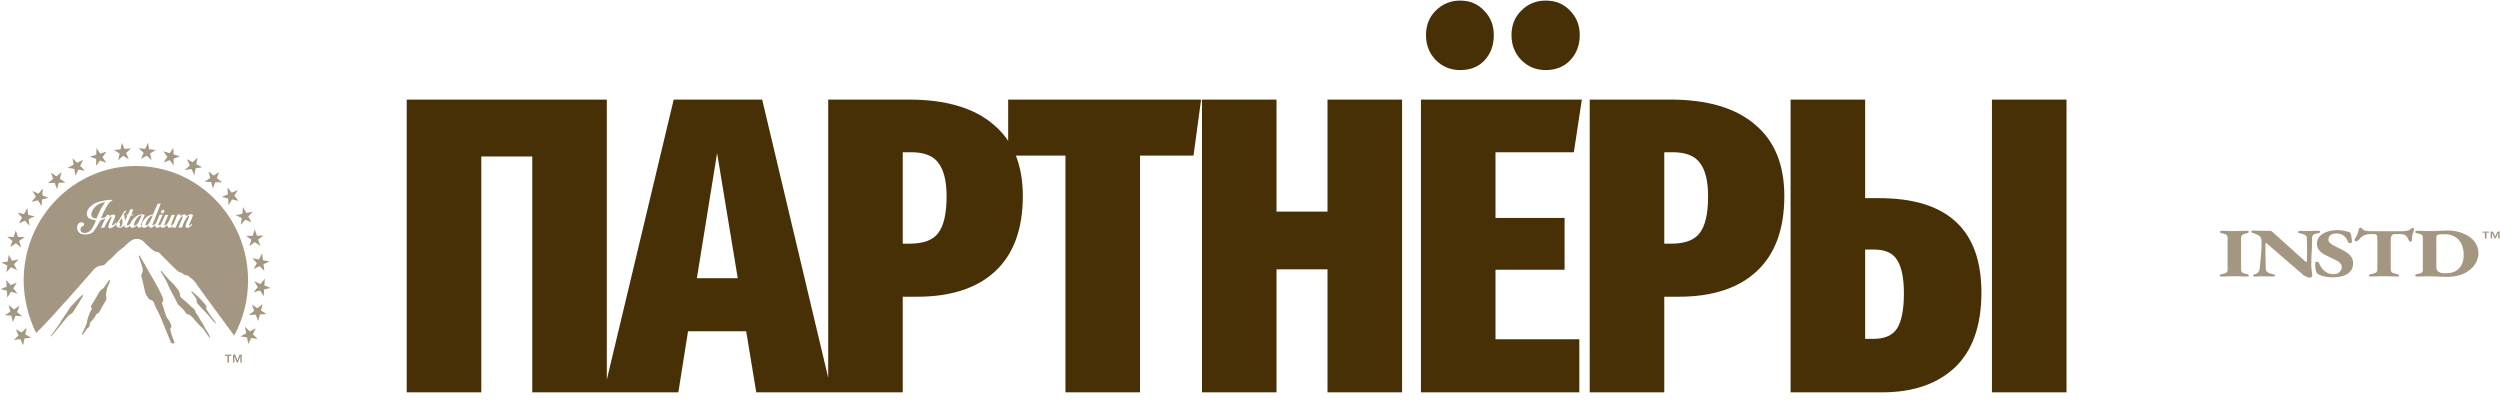 <?xml version="1.0" encoding="UTF-8"?> <svg xmlns="http://www.w3.org/2000/svg" width="546" height="90" viewBox="0 0 546 90" fill="none"><path d="M132.528 21.747V85.689H116.244V34.167H105.111V85.689H88.827V21.747H132.528ZM165.17 85.689L162.962 72.348H150.266L148.15 85.689H131.866L147.138 21.747H166.459L181.639 85.689H165.17ZM152.198 60.756H161.122L156.614 33.431L152.198 60.756ZM198.451 21.747C206.548 21.747 212.712 23.557 216.944 27.175C221.237 30.733 223.384 35.946 223.384 42.816C223.384 50.053 221.36 55.543 217.312 59.284C213.325 62.964 207.652 64.804 200.291 64.804H197.163V85.689H180.879V21.747H198.451ZM198.727 53.212C201.671 53.212 203.726 52.445 204.892 50.912C206.118 49.317 206.732 46.649 206.732 42.908C206.732 39.596 206.149 37.173 204.984 35.639C203.879 34.045 201.886 33.248 199.003 33.248H197.163V53.212H198.727ZM262.32 21.747L260.664 33.983H248.98V85.689H232.695V33.983H220.183V21.747H262.32ZM289.926 85.689V58.824H278.793V85.689H262.509V21.747H278.793V46.22H289.926V21.747H306.21V85.689H289.926ZM345.477 21.747L343.729 33.248H326.616V47.6H341.705V58.916H326.616V74.096H344.925V85.689H310.332V21.747H345.477ZM318.888 0.127C321.035 0.127 322.783 0.863 324.132 2.335C325.543 3.746 326.248 5.524 326.248 7.671C326.248 9.879 325.574 11.719 324.224 13.191C322.875 14.602 321.096 15.307 318.888 15.307C316.803 15.307 315.024 14.571 313.552 13.099C312.141 11.627 311.436 9.818 311.436 7.671C311.436 5.524 312.141 3.746 313.552 2.335C315.024 0.863 316.803 0.127 318.888 0.127ZM337.564 0.127C339.772 0.127 341.551 0.863 342.901 2.335C344.311 3.746 345.017 5.524 345.017 7.671C345.017 9.879 344.311 11.719 342.901 13.191C341.551 14.602 339.772 15.307 337.564 15.307C335.479 15.307 333.7 14.571 332.228 13.099C330.818 11.627 330.112 9.818 330.112 7.671C330.112 5.524 330.818 3.746 332.228 2.335C333.7 0.863 335.479 0.127 337.564 0.127ZM364.766 21.747C372.862 21.747 379.026 23.557 383.258 27.175C387.552 30.733 389.698 35.946 389.698 42.816C389.698 50.053 387.674 55.543 383.626 59.284C379.64 62.964 373.966 64.804 366.606 64.804H363.478V85.689H347.194V21.747H364.766ZM365.042 53.212C367.986 53.212 370.041 52.445 371.206 50.912C372.433 49.317 373.046 46.649 373.046 42.908C373.046 39.596 372.464 37.173 371.298 35.639C370.194 34.045 368.201 33.248 365.318 33.248H363.478V53.212H365.042ZM410.384 43.276C425.288 43.276 432.74 50.145 432.74 63.884C432.74 71.121 430.808 76.58 426.944 80.26C423.08 83.879 417.775 85.689 411.028 85.689H391.063V21.747H407.348V43.276H410.384ZM435.04 21.747H451.325V85.689H435.04V21.747ZM409.188 74.004C411.641 74.004 413.359 73.238 414.34 71.704C415.321 70.109 415.812 67.564 415.812 64.068C415.812 60.756 415.321 58.333 414.34 56.8C413.42 55.267 411.733 54.5 409.28 54.5H407.348V74.004H409.188Z" fill="#483006"></path><path d="M485.191 60.403C485.089 60.403 485 60.387 484.923 60.357C484.847 60.316 484.809 60.261 484.809 60.19C484.809 60.028 484.942 59.921 485.21 59.87C485.694 59.789 486.031 59.688 486.222 59.566C486.413 59.435 486.509 59.207 486.509 58.882V51.98C486.509 51.656 486.426 51.428 486.261 51.296C486.095 51.154 485.757 51.038 485.248 50.947C484.981 50.896 484.847 50.79 484.847 50.627C484.847 50.556 484.885 50.501 484.961 50.46C485.038 50.42 485.127 50.399 485.229 50.399C485.522 50.399 485.827 50.404 486.146 50.415C486.477 50.425 486.795 50.44 487.101 50.46C487.42 50.47 487.712 50.475 487.98 50.475C488.235 50.475 488.521 50.47 488.84 50.46C489.171 50.45 489.502 50.44 489.833 50.43C490.177 50.42 490.489 50.415 490.769 50.415C490.884 50.415 490.973 50.435 491.037 50.475C491.1 50.506 491.132 50.556 491.132 50.627C491.132 50.729 491.094 50.8 491.017 50.84C490.954 50.881 490.852 50.916 490.712 50.947C490.202 51.058 489.865 51.185 489.699 51.327C489.534 51.459 489.451 51.681 489.451 51.996V58.867C489.451 59.161 489.54 59.379 489.718 59.521C489.909 59.653 490.253 59.769 490.75 59.87C490.877 59.901 490.973 59.936 491.037 59.977C491.113 60.017 491.151 60.083 491.151 60.175C491.151 60.245 491.119 60.301 491.056 60.342C491.005 60.382 490.922 60.403 490.807 60.403C490.527 60.403 490.215 60.392 489.871 60.372C489.527 60.362 489.19 60.352 488.859 60.342C488.528 60.332 488.235 60.327 487.98 60.327C487.712 60.327 487.42 60.332 487.101 60.342C486.783 60.352 486.458 60.362 486.127 60.372C485.796 60.392 485.484 60.403 485.191 60.403Z" fill="#483006" fill-opacity="0.5"></path><path d="M504.453 60.646C504.287 60.646 504.02 60.565 503.65 60.403C503.281 60.251 502.899 59.977 502.504 59.582C502.198 59.328 501.88 59.055 501.549 58.761C501.218 58.467 500.867 58.163 500.498 57.849C500.129 57.534 499.753 57.215 499.371 56.891C499.002 56.566 498.632 56.247 498.263 55.933C497.894 55.609 497.524 55.289 497.155 54.975C496.785 54.661 496.435 54.357 496.104 54.063C495.773 53.769 495.455 53.496 495.149 53.242C495.123 53.202 495.079 53.166 495.015 53.136C494.964 53.095 494.926 53.075 494.901 53.075C494.85 53.075 494.811 53.111 494.786 53.181C494.773 53.252 494.767 53.313 494.767 53.364C494.754 53.83 494.754 54.377 494.767 55.006C494.78 55.634 494.792 56.273 494.805 56.921C494.83 57.56 494.843 58.142 494.843 58.669C494.843 58.994 494.971 59.252 495.225 59.445C495.48 59.627 495.856 59.769 496.352 59.87C496.493 59.891 496.614 59.926 496.715 59.977C496.83 60.017 496.887 60.083 496.887 60.175C496.887 60.245 496.836 60.301 496.735 60.342C496.633 60.382 496.524 60.403 496.41 60.403C496.066 60.403 495.786 60.392 495.569 60.372C495.353 60.362 495.149 60.357 494.958 60.357C494.78 60.347 494.557 60.342 494.289 60.342C494.009 60.342 493.742 60.347 493.487 60.357C493.245 60.367 493.035 60.377 492.856 60.387C492.691 60.398 492.576 60.403 492.513 60.403C492.423 60.403 492.321 60.387 492.207 60.357C492.105 60.316 492.054 60.261 492.054 60.19C492.054 60.099 492.105 60.033 492.207 59.992C492.309 59.952 492.423 59.911 492.551 59.87C492.856 59.779 493.086 59.627 493.238 59.414C493.404 59.202 493.5 58.938 493.525 58.624C493.576 58.249 493.627 57.752 493.678 57.134C493.742 56.516 493.799 55.822 493.85 55.051C493.901 54.271 493.926 53.465 493.926 52.634C493.926 52.107 493.754 51.727 493.41 51.494C493.079 51.261 492.672 51.073 492.188 50.931C492.086 50.911 491.971 50.876 491.844 50.825C491.717 50.764 491.653 50.688 491.653 50.597C491.653 50.506 491.704 50.445 491.806 50.415C491.908 50.374 492.022 50.354 492.15 50.354C492.379 50.354 492.634 50.359 492.914 50.369C493.207 50.379 493.512 50.389 493.831 50.399C494.149 50.399 494.48 50.404 494.824 50.415C495.168 50.425 495.512 50.43 495.856 50.43C495.958 50.43 496.034 50.445 496.085 50.475C496.149 50.506 496.206 50.546 496.257 50.597C496.537 50.85 496.836 51.124 497.155 51.418C497.486 51.712 497.83 52.021 498.186 52.345C498.543 52.66 498.906 52.984 499.275 53.318C499.645 53.643 500.008 53.972 500.364 54.306C500.734 54.641 501.09 54.965 501.434 55.279C501.791 55.593 502.135 55.898 502.466 56.191C502.797 56.485 503.103 56.759 503.383 57.012C503.421 57.053 503.466 57.099 503.517 57.149C503.58 57.19 503.638 57.21 503.688 57.21C503.79 57.21 503.841 57.134 503.841 56.982C503.841 56.668 503.841 56.303 503.841 55.887C503.854 55.472 503.86 55.031 503.86 54.565C503.86 54.099 503.854 53.638 503.841 53.181C503.841 52.725 503.829 52.305 503.803 51.92C503.79 51.646 503.657 51.443 503.402 51.312C503.16 51.17 502.822 51.053 502.389 50.962C502.249 50.942 502.128 50.906 502.026 50.855C501.925 50.805 501.874 50.734 501.874 50.643C501.874 50.572 501.925 50.521 502.026 50.491C502.128 50.45 502.237 50.43 502.351 50.43C502.644 50.43 502.892 50.435 503.096 50.445C503.3 50.445 503.485 50.445 503.65 50.445C503.816 50.445 504.001 50.445 504.204 50.445C504.459 50.445 504.676 50.445 504.854 50.445C505.032 50.435 505.223 50.425 505.427 50.415C505.643 50.404 505.917 50.399 506.248 50.399C506.401 50.399 506.516 50.42 506.592 50.46C506.681 50.501 506.726 50.556 506.726 50.627C506.726 50.779 506.56 50.881 506.229 50.931C505.784 51.002 505.465 51.104 505.274 51.236C505.083 51.367 504.981 51.58 504.968 51.874C504.968 52.239 504.962 52.629 504.949 53.045C504.949 53.46 504.937 53.886 504.911 54.322C504.886 54.757 504.86 55.193 504.835 55.629C504.822 56.055 504.809 56.465 504.797 56.86C504.784 57.256 504.777 57.62 504.777 57.955C504.777 58.188 504.797 58.447 504.835 58.73C504.873 59.004 504.905 59.257 504.93 59.49C504.968 59.713 504.988 59.87 504.988 59.962C504.988 60.215 504.937 60.392 504.835 60.494C504.746 60.595 504.618 60.646 504.453 60.646Z" fill="#483006" fill-opacity="0.5"></path><path d="M509.374 60.57C508.826 60.57 508.298 60.519 507.788 60.418C507.279 60.316 506.801 60.154 506.355 59.931C506.279 59.881 506.202 59.825 506.126 59.764C506.05 59.703 505.992 59.637 505.954 59.566C505.827 59.293 505.738 58.958 505.687 58.563C505.648 58.168 505.636 57.767 505.648 57.362C505.648 57.291 505.687 57.24 505.763 57.21C505.84 57.18 505.929 57.164 506.031 57.164C506.158 57.164 506.241 57.18 506.279 57.21C506.33 57.23 506.381 57.276 506.432 57.347C506.712 58.107 507.126 58.72 507.674 59.186C508.234 59.653 508.883 59.886 509.622 59.886C510.03 59.886 510.361 59.815 510.616 59.673C510.883 59.521 511.087 59.333 511.227 59.11C511.367 58.877 511.437 58.644 511.437 58.411C511.437 58.087 511.354 57.813 511.189 57.59C511.036 57.367 510.8 57.164 510.482 56.982C510.163 56.8 509.756 56.602 509.259 56.389C508.724 56.146 508.208 55.892 507.712 55.629C507.215 55.355 506.807 55.026 506.489 54.641C506.171 54.256 506.011 53.774 506.011 53.197C506.011 52.599 506.202 52.082 506.585 51.646C506.979 51.21 507.514 50.871 508.189 50.627C508.864 50.384 509.622 50.263 510.463 50.263C510.947 50.263 511.405 50.303 511.838 50.384C512.284 50.465 512.641 50.546 512.908 50.627C513.061 50.678 513.169 50.734 513.233 50.795C513.309 50.855 513.373 50.962 513.424 51.114C513.488 51.327 513.539 51.585 513.577 51.889C513.628 52.193 513.653 52.528 513.653 52.893C513.653 53.024 513.539 53.09 513.309 53.09C513.195 53.09 513.086 53.07 512.984 53.029C512.895 52.979 512.838 52.918 512.813 52.847C512.596 52.239 512.278 51.778 511.857 51.464C511.437 51.149 510.921 50.992 510.31 50.992C509.928 50.992 509.603 51.043 509.336 51.144C509.068 51.246 508.864 51.398 508.724 51.6C508.597 51.803 508.533 52.056 508.533 52.361C508.533 52.604 508.635 52.832 508.839 53.045C509.055 53.247 509.361 53.455 509.756 53.668C510.151 53.881 510.603 54.109 511.112 54.352C511.8 54.676 512.348 54.996 512.755 55.31C513.163 55.624 513.456 55.958 513.634 56.313C513.825 56.658 513.921 57.058 513.921 57.514C513.921 58.203 513.73 58.776 513.347 59.232C512.978 59.688 512.45 60.028 511.762 60.251C511.087 60.463 510.291 60.57 509.374 60.57Z" fill="#483006" fill-opacity="0.5"></path><path d="M517.801 60.403C517.712 60.403 517.617 60.387 517.515 60.357C517.413 60.316 517.362 60.261 517.362 60.19C517.362 60.099 517.407 60.028 517.496 59.977C517.585 59.926 517.693 59.891 517.821 59.87C518.305 59.789 518.655 59.683 518.871 59.551C519.101 59.419 519.215 59.191 519.215 58.867V52.589C519.215 52.193 519.202 51.904 519.177 51.722C519.151 51.529 519.113 51.403 519.062 51.342C519.024 51.271 518.973 51.225 518.909 51.205C518.795 51.154 518.642 51.129 518.451 51.129C518.273 51.119 518.126 51.114 518.012 51.114H517.591C517.184 51.114 516.795 51.195 516.426 51.357C516.069 51.509 515.783 51.702 515.566 51.935C515.503 52.006 515.407 52.107 515.28 52.239C515.165 52.361 515.038 52.472 514.898 52.573C514.77 52.664 514.643 52.71 514.516 52.71C514.414 52.71 514.344 52.685 514.305 52.634C514.267 52.573 514.248 52.507 514.248 52.437C514.248 52.315 514.286 52.188 514.363 52.056C514.605 51.671 514.783 51.342 514.898 51.068C515.012 50.795 515.089 50.48 515.127 50.126C515.152 49.974 515.21 49.872 515.299 49.822C515.388 49.761 515.49 49.73 515.604 49.73C515.694 49.73 515.789 49.796 515.891 49.928C515.993 50.06 516.101 50.166 516.216 50.247C516.343 50.328 516.553 50.389 516.846 50.43C517.152 50.47 517.4 50.491 517.591 50.491H524.774C525.093 50.491 525.36 50.465 525.577 50.415C525.806 50.364 525.978 50.313 526.093 50.263C526.296 50.171 526.456 50.07 526.57 49.959C526.698 49.847 526.844 49.791 527.01 49.791C527.086 49.791 527.137 49.817 527.162 49.867C527.201 49.908 527.22 49.969 527.22 50.05C527.22 50.09 527.213 50.141 527.201 50.202C527.201 50.263 527.194 50.318 527.182 50.369C527.118 50.562 527.054 50.749 526.991 50.931C526.927 51.104 526.876 51.271 526.838 51.433C526.8 51.595 526.78 51.763 526.78 51.935V52.239C526.78 52.401 526.755 52.533 526.704 52.634C526.666 52.736 526.583 52.786 526.456 52.786C526.341 52.786 526.245 52.74 526.169 52.649C526.093 52.548 526.01 52.391 525.921 52.178C525.781 51.813 525.57 51.545 525.29 51.372C525.023 51.2 524.609 51.114 524.049 51.114H523.055C522.839 51.114 522.66 51.154 522.52 51.236C522.393 51.306 522.297 51.459 522.234 51.692C522.17 51.914 522.138 52.259 522.138 52.725V58.852C522.138 59.156 522.24 59.379 522.444 59.521C522.66 59.653 523.017 59.769 523.514 59.87C523.641 59.901 523.749 59.936 523.838 59.977C523.928 60.017 523.972 60.083 523.972 60.175C523.972 60.245 523.934 60.301 523.857 60.342C523.781 60.382 523.686 60.403 523.571 60.403C523.291 60.403 522.972 60.392 522.616 60.372C522.272 60.362 521.922 60.352 521.565 60.342C521.221 60.332 520.922 60.327 520.667 60.327C520.4 60.327 520.094 60.332 519.75 60.342C519.419 60.352 519.081 60.362 518.738 60.372C518.406 60.392 518.094 60.403 517.801 60.403Z" fill="#483006" fill-opacity="0.5"></path><path d="M534.447 60.463C534.014 60.463 533.537 60.453 533.014 60.433C532.505 60.413 532.027 60.392 531.582 60.372C531.136 60.362 530.798 60.357 530.569 60.357C530.314 60.357 530.034 60.357 529.728 60.357C529.423 60.367 529.104 60.377 528.773 60.387C528.455 60.398 528.149 60.403 527.856 60.403C527.767 60.403 527.684 60.387 527.608 60.357C527.531 60.316 527.493 60.261 527.493 60.19C527.493 60.099 527.525 60.028 527.589 59.977C527.665 59.926 527.767 59.891 527.894 59.87C528.378 59.789 528.71 59.688 528.888 59.566C529.066 59.435 529.155 59.207 529.155 58.882V51.98C529.155 51.656 529.073 51.428 528.907 51.296C528.741 51.154 528.404 51.038 527.894 50.947C527.767 50.926 527.665 50.891 527.589 50.84C527.525 50.79 527.493 50.719 527.493 50.627C527.493 50.556 527.531 50.501 527.608 50.46C527.684 50.42 527.767 50.399 527.856 50.399C528.149 50.399 528.455 50.404 528.773 50.415C529.104 50.425 529.423 50.44 529.728 50.46C530.047 50.47 530.333 50.475 530.588 50.475C530.792 50.475 531.059 50.47 531.39 50.46C531.722 50.44 532.078 50.425 532.46 50.415C532.855 50.394 533.231 50.379 533.587 50.369C533.957 50.349 534.256 50.339 534.485 50.339C535.453 50.339 536.345 50.46 537.16 50.703C537.988 50.937 538.707 51.276 539.319 51.722C539.943 52.158 540.427 52.675 540.771 53.273C541.115 53.871 541.286 54.529 541.286 55.249C541.286 55.928 541.134 56.582 540.828 57.21C540.522 57.828 540.077 58.386 539.491 58.882C538.905 59.369 538.192 59.754 537.351 60.038C536.51 60.322 535.542 60.463 534.447 60.463ZM534.161 59.688C535.027 59.688 535.753 59.521 536.338 59.186C536.924 58.842 537.357 58.37 537.638 57.773C537.931 57.164 538.077 56.46 538.077 55.659C538.077 54.98 537.981 54.367 537.79 53.82C537.612 53.263 537.345 52.786 536.988 52.391C536.644 51.996 536.211 51.692 535.689 51.479C535.18 51.256 534.6 51.144 533.95 51.144C533.543 51.144 533.199 51.154 532.919 51.175C532.651 51.195 532.448 51.246 532.308 51.327C532.167 51.408 532.097 51.54 532.097 51.722V58.35C532.097 58.685 532.174 58.948 532.327 59.141C532.492 59.333 532.728 59.475 533.033 59.566C533.352 59.648 533.728 59.688 534.161 59.688Z" fill="#483006" fill-opacity="0.5"></path><path d="M542.154 50.58V50.819H542.701V52.084H543.049V50.819H543.594V50.58H542.154ZM545.438 50.58L544.955 51.647L544.459 50.58H543.96V52.084H544.284V50.908H544.292L544.831 52.084H545.071L545.6 50.908H545.613V52.084H545.934V50.58H545.438Z" fill="#483006" fill-opacity="0.5"></path><path d="M32.03 33.993L30.778 34.746L31.375 33.373L30.285 32.367L31.725 32.508L32.299 31.175L32.591 32.598L34.039 32.753L32.789 33.516L33.105 34.974L32.03 33.993Z" fill="#483006" fill-opacity="0.5"></path><path d="M26.888 34.017L25.803 34.996L26.132 33.532L24.874 32.761L26.314 32.614L26.635 31.196L27.183 32.537L28.631 32.401L27.546 33.402L28.133 34.78L26.888 34.017Z" fill="#483006" fill-opacity="0.5"></path><path d="M8.32 43.75L9.076 45.03L9.181 43.567L10.597 43.223L9.249 42.651L9.345 41.164L8.398 42.292L7.083 41.712L7.827 42.957L6.883 44.078L8.32 43.75Z" fill="#483006" fill-opacity="0.5"></path><path d="M3.457 53.13L2.247 53.981L2.709 52.576L1.561 51.711L2.988 51.746L3.457 50.33L3.914 51.751L5.385 51.77L4.188 52.614L4.631 54.024L3.457 53.13Z" fill="#483006" fill-opacity="0.5"></path><path d="M1.396 59.449L2.427 58.366L3.744 59.026L3.053 57.73L4.057 56.666L2.617 56.937L1.9 55.628L1.71 57.1L0.301 57.347L1.59 57.98L1.396 59.449Z" fill="#483006" fill-opacity="0.5"></path><path d="M1.59 64.971L2.403 63.717L3.815 64.111L2.894 62.967L3.684 61.73L2.317 62.275L1.368 61.133L1.449 62.616L0.123 63.127L1.506 63.496L1.59 64.971Z" fill="#483006" fill-opacity="0.5"></path><path d="M5.051 75.396L5.343 73.922L6.796 73.743L5.526 73.036L5.8 71.591L4.733 72.612L3.436 71.921L4.062 73.262L3.016 74.249L4.43 74.063L5.051 75.396Z" fill="#483006" fill-opacity="0.5"></path><path d="M12.46 41.347L11.954 39.942L10.485 39.982L11.615 39.07L11.124 37.702L12.309 38.514L13.448 37.595L13.07 39.046L14.291 39.87L12.841 39.921L12.46 41.347Z" fill="#483006" fill-opacity="0.5"></path><path d="M16.242 36.893L16.469 38.37L17.119 37.045L18.551 37.279L17.502 36.228L18.144 34.881L16.842 35.563L15.841 34.536L16.076 35.967L14.79 36.654L16.242 36.893Z" fill="#483006" fill-opacity="0.5"></path><path d="M21.843 35.052L20.967 36.228L21.016 34.73L19.634 34.206L21.027 33.793L21.068 32.338L21.859 33.538L23.26 33.13L22.381 34.323L23.213 35.557L21.843 35.052Z" fill="#483006" fill-opacity="0.5"></path><path d="M2.469 68.935L2.823 70.367L3.387 68.97L4.856 69.079L3.734 68.14L4.277 66.772L3.04 67.57L1.895 66.634L2.255 68.076L1.042 68.837L2.469 68.935Z" fill="#483006" fill-opacity="0.5"></path><path d="M5.456 48.196L4.107 48.806L4.816 47.521L3.856 46.44L5.247 46.749L5.975 45.458L6.157 46.946L7.589 47.244L6.267 47.843L6.434 49.311L5.456 48.196Z" fill="#483006" fill-opacity="0.5"></path><path d="M46.122 39.756L46.498 41.182L47.022 39.788L48.483 39.828L47.348 38.899L47.865 37.545L46.667 38.346L45.54 37.42L45.911 38.873L44.677 39.69L46.122 39.756Z" fill="#483006" fill-opacity="0.5"></path><path d="M49.821 43.351L48.41 43.013L49.769 42.449L49.672 40.951L50.614 42.074L51.934 41.523L51.175 42.752L52.117 43.886L50.685 43.553L49.917 44.828L49.821 43.351Z" fill="#483006" fill-opacity="0.5"></path><path d="M41.828 36.92L42.462 38.242L42.707 36.776L44.155 36.539L42.869 35.845L43.117 34.416L42.097 35.438L40.811 34.751L41.445 36.105L40.398 37.146L41.828 36.92Z" fill="#483006" fill-opacity="0.5"></path><path d="M52.605 49.072L52.779 47.611L51.467 46.991L52.902 46.706L53.085 45.216L53.799 46.515L55.2 46.225L54.222 47.281L54.939 48.577L53.601 47.973L52.605 49.072Z" fill="#483006" fill-opacity="0.5"></path><path d="M35.708 35.469L37.08 34.972L37.949 36.161L37.91 34.658L39.292 34.15L37.897 33.719L37.871 32.263L37.059 33.463L35.674 33.035L36.553 34.245L35.708 35.469Z" fill="#483006" fill-opacity="0.5"></path><path d="M57.843 60.865L57.741 62.344L59.066 62.879L57.684 63.228L57.59 64.71L56.789 63.456L55.37 63.829L56.301 62.69L55.521 61.45L56.88 62.017L57.843 60.865Z" fill="#483006" fill-opacity="0.5"></path><path d="M56.768 68.666L58.195 68.597L56.998 67.807L57.36 66.381L56.207 67.32L54.978 66.501L55.516 67.882L54.381 68.808L55.85 68.72L56.403 70.103L56.768 68.666Z" fill="#483006" fill-opacity="0.5"></path><path d="M54.222 75.151L53.945 73.677L52.492 73.48L53.765 72.783L53.497 71.338L54.558 72.381L55.868 71.686L55.234 73.017L56.27 74.02L54.858 73.813L54.222 75.151Z" fill="#483006" fill-opacity="0.5"></path><path d="M18.092 64.374C17.98 64.281 16.602 65.71 15.702 66.708C15.477 66.953 15.308 67.189 15.185 67.36C15.134 67.431 15.091 67.491 15.056 67.536C15.056 67.536 14.659 68.203 14.448 68.486C14.279 68.708 13.913 69.251 13.651 69.64C13.581 69.744 13.519 69.837 13.469 69.909C13.447 69.942 13.414 70.005 13.369 70.091C13.255 70.309 13.064 70.674 12.77 71.048C12.681 71.162 12.592 71.291 12.486 71.444C12.35 71.641 12.186 71.877 11.962 72.171C11.429 72.868 11.028 73.44 11.119 73.517C11.171 73.554 11.954 72.589 12.794 71.551C12.91 71.407 13.03 71.261 13.149 71.116C13.389 70.824 13.628 70.532 13.842 70.25C13.915 70.155 14.031 70.031 14.146 69.907C14.28 69.763 14.413 69.62 14.476 69.526C14.682 69.215 14.907 68.978 14.995 68.903C15.221 68.715 15.399 68.612 15.54 68.529C15.691 68.442 15.799 68.379 15.877 68.265L15.914 68.207C16.105 67.914 16.903 66.684 17.21 66.157C17.286 66.022 17.39 65.856 17.5 65.678C17.836 65.139 18.231 64.503 18.092 64.374Z" fill="#483006" fill-opacity="0.5"></path><path d="M56.531 56.677L57.256 55.37L57.438 56.833L58.847 57.1L57.553 57.706L57.733 59.186L56.716 58.113L55.396 58.752L56.092 57.467L55.093 56.389L56.531 56.677Z" fill="#483006" fill-opacity="0.5"></path><path d="M53.721 51.504L54.903 52.358L54.454 53.768L55.628 52.877L56.841 53.736L56.377 52.321L57.532 51.469L56.111 51.483L55.649 50.078L55.187 51.501L53.721 51.504Z" fill="#483006" fill-opacity="0.5"></path><path d="M30.966 60.686C31.038 60.903 31.215 61.686 31.386 62.446C31.537 63.111 31.683 63.759 31.751 63.991C31.849 64.313 31.947 64.437 32.027 64.537C32.07 64.591 32.108 64.639 32.137 64.707C32.4 65.381 32.768 65.471 32.996 65.527C33.021 65.534 33.044 65.539 33.066 65.545C33.478 65.674 33.632 66.099 33.811 66.591C33.895 66.821 33.983 67.066 34.106 67.301C34.159 67.402 34.211 67.502 34.263 67.6C34.565 68.178 34.852 68.726 35.124 69.371C35.255 69.682 35.607 70.557 35.996 71.523L35.996 71.523C36.553 72.906 37.185 74.476 37.349 74.842C37.443 75.068 38.218 75.068 38.134 74.842C37.939 74.392 37.492 73.262 37.216 72.134C37.141 71.82 37.222 71.736 37.304 71.65C37.414 71.535 37.528 71.417 37.284 70.747C37.086 70.21 36.71 69.675 36.499 69.457C36.354 69.313 36.213 68.851 36.086 68.437C36.023 68.23 35.964 68.035 35.909 67.897C35.832 67.718 35.806 67.614 35.77 67.469C35.725 67.287 35.664 67.039 35.463 66.495C35.343 66.177 35.426 66.049 35.518 65.907C35.632 65.73 35.76 65.532 35.526 64.922C35.252 64.207 33.859 61.62 33.697 61.354C33.619 61.208 33.35 60.761 33.019 60.231C32.838 59.941 32.676 59.64 32.542 59.392C32.444 59.209 32.362 59.056 32.299 58.957C32.182 58.767 32.027 58.486 31.863 58.19C31.619 57.748 31.357 57.272 31.177 57.014C31.073 56.862 30.959 56.645 30.849 56.435C30.646 56.048 30.455 55.684 30.355 55.788C30.259 55.878 30.468 56.49 30.695 57.159C30.825 57.539 30.96 57.938 31.049 58.268C31.307 59.175 31.12 59.545 30.966 59.803C30.822 60.059 30.822 60.229 30.966 60.686Z" fill="#483006" fill-opacity="0.5"></path><path d="M41.032 68.661C40.896 68.673 40.765 68.685 40.417 68.094C40.187 67.707 39.796 67.349 39.444 67.026C39.111 66.722 38.814 66.45 38.721 66.216C38.559 65.812 38.106 64.971 37.676 64.171C37.226 63.336 36.801 62.545 36.757 62.347C36.679 61.964 35.849 60.5 35.773 60.383C35.762 60.364 35.735 60.323 35.697 60.266C35.497 59.963 35.008 59.222 35.145 59.133C35.226 59.077 35.447 59.356 35.751 59.742C35.855 59.874 35.97 60.019 36.092 60.168C36.603 60.777 37.266 61.48 37.576 61.746C37.981 62.081 38.352 62.578 38.61 62.925L38.611 62.925C38.745 63.105 38.849 63.245 38.912 63.3C39.165 63.52 39.329 64.183 39.319 64.532C39.297 64.811 39.801 65.221 40.155 65.509C40.232 65.571 40.301 65.627 40.357 65.676C40.673 65.955 41.223 66.453 41.366 66.586C41.518 66.713 42.191 67.323 42.407 67.53C42.589 67.709 42.607 67.825 42.626 67.948C42.645 68.067 42.664 68.193 42.835 68.39C43.087 68.695 43.324 69.118 43.517 69.461C43.612 69.631 43.697 69.781 43.767 69.888C43.98 70.21 44.635 71.229 44.778 71.633C44.872 71.883 45.026 72.086 45.15 72.25C45.23 72.357 45.298 72.447 45.329 72.522C45.351 72.572 45.403 72.664 45.467 72.777C45.657 73.114 45.949 73.632 45.838 73.73C45.743 73.817 45.218 73.031 44.834 72.457C44.645 72.175 44.491 71.944 44.439 71.894C44.082 71.548 42.692 70.135 42.527 69.874C42.355 69.617 41.492 68.669 41.106 68.659C41.08 68.657 41.056 68.659 41.032 68.661Z" fill="#483006" fill-opacity="0.5"></path><path d="M47.173 70.662C47.213 70.614 47.137 70.49 47.063 70.367C47.039 70.328 47.016 70.289 46.996 70.252C46.953 70.18 46.808 70.004 46.658 69.822C46.498 69.627 46.332 69.426 46.281 69.34C46.195 69.183 45.512 68.19 45.271 67.866C45.025 67.543 45.05 67.339 45.073 67.157C45.09 67.023 45.105 66.902 45.011 66.756C44.919 66.604 44.371 65.931 43.735 65.266C43.48 65.007 43.202 64.755 42.946 64.522C42.872 64.456 42.8 64.39 42.731 64.326C42.227 63.869 41.846 63.528 41.784 63.584C41.703 63.666 41.941 63.975 42.082 64.156L42.082 64.157C42.096 64.175 42.109 64.192 42.12 64.207C42.168 64.266 42.226 64.345 42.293 64.436C42.407 64.59 42.548 64.782 42.715 64.984C42.932 65.248 42.938 65.481 42.944 65.699C42.949 65.914 42.954 66.115 43.158 66.322C43.174 66.338 43.248 66.421 43.356 66.543L43.358 66.544C43.712 66.942 44.429 67.746 44.643 67.929C44.925 68.186 45.701 69.098 46.201 69.686L46.201 69.687C46.436 69.963 46.61 70.168 46.644 70.199C46.69 70.243 46.745 70.3 46.801 70.36C46.961 70.526 47.137 70.709 47.173 70.662Z" fill="#483006" fill-opacity="0.5"></path><path d="M23.722 62.148L23.721 62.15C23.698 62.209 23.672 62.274 23.643 62.344C23.53 62.623 23.384 62.981 23.296 63.334C23.186 63.829 23.16 64.295 23.171 64.484C23.177 64.575 23.19 64.67 23.204 64.767C23.244 65.054 23.285 65.353 23.145 65.577C23.045 65.73 22.775 66.207 22.484 66.721L22.484 66.722L22.483 66.722C22.201 67.22 21.9 67.753 21.713 68.062C21.509 68.397 21.353 68.461 21.228 68.513C21.119 68.558 21.032 68.594 20.956 68.789C20.781 69.196 20.455 69.584 20.207 69.874C20.144 69.953 20.074 70.021 20.006 70.087C19.82 70.267 19.643 70.437 19.618 70.803C19.584 71.303 19.378 71.516 19.154 71.66C19.004 71.75 18.631 72.278 18.354 72.67C18.206 72.879 18.086 73.05 18.04 73.097C17.93 73.203 17.849 73.161 17.914 73.014C17.93 72.972 17.936 72.934 17.943 72.892C17.954 72.819 17.966 72.735 18.04 72.599C18.222 72.261 18.924 70.737 18.974 70.59C18.992 70.533 19 70.434 19.011 70.314C19.029 70.105 19.054 69.831 19.143 69.598C19.162 69.546 19.188 69.47 19.22 69.378C19.372 68.944 19.644 68.163 19.767 67.975C20.027 67.584 20.194 67.227 19.98 67.227C19.767 67.227 19.808 67.025 19.923 66.804C19.947 66.761 19.979 66.703 20.017 66.633C20.166 66.356 20.412 65.902 20.633 65.577C20.846 65.258 20.999 64.983 21.119 64.767C21.177 64.664 21.226 64.574 21.272 64.499C21.313 64.435 21.358 64.35 21.409 64.252C21.605 63.878 21.896 63.325 22.422 63.065C22.586 62.98 22.898 62.519 23.209 62.06C23.457 61.694 23.704 61.33 23.873 61.16C23.953 61.078 24.05 61.147 24.05 61.187C24.063 61.41 23.806 61.966 23.722 62.148Z" fill="#483006" fill-opacity="0.5"></path><path d="M19.943 46.969L19.939 46.878C19.936 46.781 19.955 46.637 19.997 46.445C20.475 45.154 21.453 44.388 22.932 44.148C22.932 44.16 22.938 44.166 22.95 44.166L22.089 45.488C21.671 46.309 21.329 47.058 21.063 47.735L20.907 47.712C20.267 47.624 19.946 47.377 19.943 46.969Z" fill="#483006" fill-opacity="0.5"></path><path d="M26.243 48.948C26.231 48.805 26.155 48.677 26.015 48.565C26.254 48.136 26.433 47.851 26.552 47.708C26.621 47.708 26.679 47.845 26.727 48.118C26.778 48.392 26.762 48.699 26.678 49.039C26.597 49.38 26.418 49.55 26.14 49.55C26.057 49.525 26.033 49.483 26.069 49.422C26.2 49.249 26.258 49.091 26.243 48.948Z" fill="#483006" fill-opacity="0.5"></path><path d="M29.384 49.276C29.3 49.267 29.259 49.206 29.259 49.094C29.271 48.769 29.462 48.331 29.832 47.781C30.158 47.331 30.498 47.07 30.854 46.997C30.892 46.988 30.91 46.994 30.907 47.015C30.907 47.127 30.812 47.389 30.621 47.799C30.185 48.784 29.772 49.276 29.384 49.276Z" fill="#483006" fill-opacity="0.5"></path><path d="M32.364 47.781C32.689 47.331 33.03 47.07 33.385 46.997C32.794 48.516 32.304 49.261 31.916 49.23C31.832 49.206 31.79 49.161 31.79 49.094C31.802 48.769 31.993 48.331 32.364 47.781Z" fill="#483006" fill-opacity="0.5"></path><path fill-rule="evenodd" clip-rule="evenodd" d="M5.169 61.253C5.169 65.013 6.147 69.249 7.892 72.724C11.046 69.723 19.321 60.197 20.27 59.09C21.095 58.127 21.652 58.065 22.122 58.013C22.475 57.973 22.779 57.94 23.111 57.536C23.526 57.02 23.768 56.823 23.951 56.719C24.135 56.607 24.335 56.399 24.502 56.227C24.604 56.121 24.692 56.028 24.757 55.979C24.837 55.918 24.964 55.771 25.107 55.605C25.268 55.418 25.45 55.208 25.608 55.069C25.731 54.964 25.902 54.835 26.103 54.685C26.391 54.469 26.74 54.208 27.092 53.904C27.199 53.81 27.32 53.694 27.452 53.566C28.054 52.986 28.898 52.174 29.802 52.174C30.947 52.174 31.51 52.864 31.713 53.113C31.742 53.15 31.765 53.177 31.78 53.191C31.826 53.242 32.047 53.446 32.274 53.655L32.274 53.656C32.507 53.871 32.747 54.092 32.813 54.162C32.956 54.327 33.822 55.024 34.292 55.024C34.668 55.024 34.966 55.366 35.199 55.632C35.253 55.694 35.304 55.752 35.351 55.801C35.525 55.963 35.87 56.316 36.285 56.741C37.194 57.67 38.438 58.942 38.956 59.3C39.128 59.421 39.296 59.469 39.452 59.514C39.6 59.557 39.739 59.597 39.861 59.694C39.929 59.745 39.988 59.791 40.041 59.833C40.188 59.949 40.286 60.025 40.393 60.059C40.418 60.066 40.455 60.068 40.5 60.07C40.712 60.08 41.129 60.101 41.601 60.703C41.867 60.889 41.938 60.921 41.938 60.921C41.938 60.921 42.718 61.642 42.997 62.15C43.25 62.589 49.065 70.468 51.146 73.286C53.077 69.715 54.18 65.612 54.18 61.248C54.18 47.435 43.203 36.252 29.669 36.252C16.135 36.26 5.169 47.449 5.169 61.253ZM24.563 43.701C24.56 43.643 24.4 43.63 24.083 43.66C23.393 43.66 22.509 43.816 21.431 44.13C20.842 44.303 20.366 44.558 20.002 44.895C19.386 45.385 19.046 45.889 18.98 46.409C18.917 46.928 19.035 47.324 19.334 47.594C19.633 47.861 20.163 48.026 20.924 48.086H20.942C20.775 48.67 20.491 49.275 20.091 49.901C19.694 50.53 19.183 50.856 18.559 50.881C17.938 50.908 17.613 50.665 17.587 50.151C17.602 49.762 17.729 49.531 17.967 49.459C18.206 49.386 18.342 49.232 18.375 48.998V48.907C18.369 48.718 18.168 48.6 17.77 48.551H17.681C17.666 48.551 17.599 48.563 17.479 48.588C17.031 48.767 16.817 49.141 16.838 49.709C16.85 50.129 16.971 50.46 17.201 50.703C17.431 51.04 17.935 51.209 18.711 51.209C19.461 51.209 20.03 50.998 20.418 50.575C20.803 50.08 21.307 49.27 21.928 48.146C22.513 47.95 22.886 47.761 23.048 47.579L22.05 49.736H22.749C23.552 48.138 24.063 47.324 24.281 47.293C24.355 47.284 24.385 47.327 24.37 47.421C24.358 47.512 24.311 47.652 24.227 47.84C23.881 48.621 23.692 49.151 23.663 49.431C23.633 49.708 23.749 49.846 24.012 49.846C24.275 49.846 24.568 49.711 24.89 49.44C25.213 49.17 25.377 49.001 25.383 48.934V48.542C24.989 48.986 24.736 49.214 24.626 49.226C24.515 49.235 24.46 49.208 24.46 49.144C24.46 49.08 24.484 48.98 24.532 48.843L24.953 47.836C25.087 47.523 25.157 47.298 25.163 47.161C25.172 47.021 25.116 46.934 24.993 46.901C24.874 46.865 24.706 46.863 24.491 46.897C24.279 46.93 24.045 47.088 23.788 47.371C23.818 47.267 23.867 47.12 23.936 46.928H23.349L23.14 47.379C23.13 47.361 23.106 47.349 23.071 47.343C22.787 47.498 22.569 47.588 22.416 47.612L22.08 47.708C22.257 47.115 22.64 46.278 23.232 45.196C23.614 44.528 23.932 44.126 24.186 43.993C24.44 43.856 24.566 43.759 24.563 43.701ZM27.556 46.122C27.568 46.003 27.508 45.961 27.377 45.994C27.224 46.076 27.117 46.179 27.054 46.304C26.248 47.672 25.746 48.468 25.549 48.693C25.441 48.787 25.387 48.963 25.387 49.221C25.396 49.392 25.488 49.522 25.661 49.614C25.834 49.705 26.012 49.75 26.194 49.75C26.328 49.75 26.49 49.708 26.678 49.623C26.86 49.499 27.006 49.355 27.115 49.189C27.116 49.234 27.119 49.275 27.126 49.313C27.174 49.592 27.332 49.726 27.601 49.714C27.84 49.714 28.062 49.61 28.268 49.404C28.322 49.351 28.372 49.299 28.417 49.247C28.417 49.263 28.416 49.279 28.416 49.294C28.416 49.419 28.454 49.527 28.528 49.618C28.6 49.706 28.7 49.75 28.828 49.75H28.9C29.211 49.75 29.568 49.565 29.971 49.194C29.974 49.553 30.113 49.732 30.388 49.732C30.554 49.732 30.765 49.64 31.02 49.455C31.067 49.623 31.204 49.721 31.432 49.75C31.742 49.781 32.089 49.604 32.471 49.221L32.507 49.18C32.507 49.548 32.644 49.732 32.919 49.732C33.131 49.732 33.375 49.621 33.649 49.399C33.769 49.304 33.862 49.223 33.93 49.157C33.895 49.328 33.909 49.465 33.972 49.568C34.047 49.689 34.177 49.746 34.362 49.736C34.547 49.724 34.721 49.668 34.882 49.568C34.94 49.531 35.006 49.475 35.08 49.4C35.092 49.607 35.223 49.724 35.473 49.75C35.76 49.75 36.112 49.565 36.531 49.194L36.58 49.158C36.574 49.492 36.656 49.682 36.826 49.727C36.997 49.773 37.189 49.735 37.404 49.614C37.503 49.557 37.611 49.47 37.728 49.352L37.579 49.714L38.359 49.709C39.073 48.059 39.546 47.24 39.779 47.252H39.833C39.869 47.261 39.886 47.298 39.886 47.361C39.886 47.483 39.842 47.647 39.752 47.854C39.663 48.06 39.397 48.674 38.955 49.696H39.743C39.851 49.404 39.952 49.133 40.048 48.884C40.143 48.632 40.32 48.284 40.577 47.84C40.836 47.397 41.054 47.17 41.231 47.161H41.249C41.276 47.161 41.299 47.203 41.32 47.289L41.302 47.398C40.753 48.55 40.493 49.221 40.523 49.413C40.553 49.601 40.633 49.709 40.765 49.736C40.899 49.761 41.053 49.747 41.226 49.696C41.402 49.641 41.644 49.445 41.952 49.108V48.802C41.647 49.13 41.467 49.294 41.41 49.294C41.32 49.313 41.284 49.252 41.302 49.112L41.446 48.711C41.9 47.744 42.127 47.203 42.127 47.088C42.127 46.909 42.013 46.805 41.786 46.778C41.431 46.775 41.083 46.928 40.742 47.238L40.729 47.197C40.642 46.939 40.509 46.815 40.33 46.824C40.154 46.83 39.981 46.872 39.81 46.951C39.64 47.03 39.486 47.149 39.349 47.307C39.361 47.203 39.398 47.055 39.461 46.86H38.758L37.945 48.828C37.674 49.102 37.504 49.24 37.436 49.24C37.352 49.24 37.319 49.197 37.337 49.112C37.337 49.039 37.433 48.787 37.624 48.355C37.815 47.921 38.006 47.447 38.197 46.933H37.494C37.103 47.817 36.831 48.39 36.679 48.652C36.529 48.913 36.36 49.091 36.172 49.185C35.987 49.276 35.892 49.276 35.886 49.185C35.886 49.018 36.177 48.27 36.759 46.942H36.118L35.438 48.328C35.325 48.583 35.24 48.794 35.18 48.962C35.031 49.13 34.897 49.222 34.779 49.24C34.656 49.258 34.603 49.208 34.618 49.089C34.633 48.968 34.661 48.854 34.703 48.747C35.24 47.589 35.518 46.969 35.536 46.887H34.864C34.459 47.795 34.188 48.427 34.05 48.784L34.048 48.766C33.782 49.036 33.579 49.187 33.439 49.217C33.298 49.247 33.257 49.17 33.313 48.984C33.803 47.827 34.399 46.324 35.101 44.476L34.528 44.467C34.447 44.467 34.18 45.009 33.726 46.094C33.618 46.34 33.529 46.57 33.457 46.783C33.269 46.798 32.976 46.889 32.579 47.056C32.184 47.22 31.833 47.501 31.526 47.899C31.221 48.297 31.049 48.608 31.011 48.829C30.985 48.962 30.976 49.088 30.982 49.207C30.981 49.207 30.98 49.208 30.979 49.208C30.89 49.229 30.828 49.215 30.795 49.167C30.762 49.115 30.758 49.054 30.782 48.984L30.921 48.638C31.318 47.711 31.547 47.158 31.606 46.979C31.606 46.881 31.45 46.824 31.136 46.805C30.822 46.787 30.489 46.857 30.137 47.015C29.892 47.115 29.617 47.305 29.312 47.585C28.902 48.005 28.633 48.405 28.504 48.786C28.243 49.101 28.026 49.258 27.852 49.258C27.744 49.258 27.702 49.19 27.726 49.053C27.75 48.916 27.791 48.779 27.847 48.642L28.569 47.051H29.079L29.142 46.874H28.672L29.138 45.72H28.452L27.932 46.887H27.511V47.047H27.843C27.631 47.485 27.465 47.868 27.346 48.194C27.296 47.786 27.199 47.351 27.054 46.887C27.054 46.754 27.221 46.498 27.556 46.122ZM35.72 45.834C35.597 45.786 35.475 45.81 35.352 45.907C35.23 46.005 35.169 46.125 35.169 46.267V46.322C35.169 46.483 35.258 46.574 35.438 46.596H35.473C35.673 46.596 35.817 46.432 35.903 46.103V46.049C35.903 45.951 35.842 45.88 35.72 45.834Z" fill="#483006" fill-opacity="0.5"></path><path d="M49.14 77.443V77.723H49.67V79.202H50.006V77.723H50.533V77.443H49.14ZM52.318 77.443L51.851 78.691L51.371 77.443H50.888V79.202H51.201V77.826H51.209L51.731 79.202H51.963L52.474 77.826H52.487V79.202H52.798V77.443H52.318Z" fill="#483006" fill-opacity="0.5"></path></svg> 